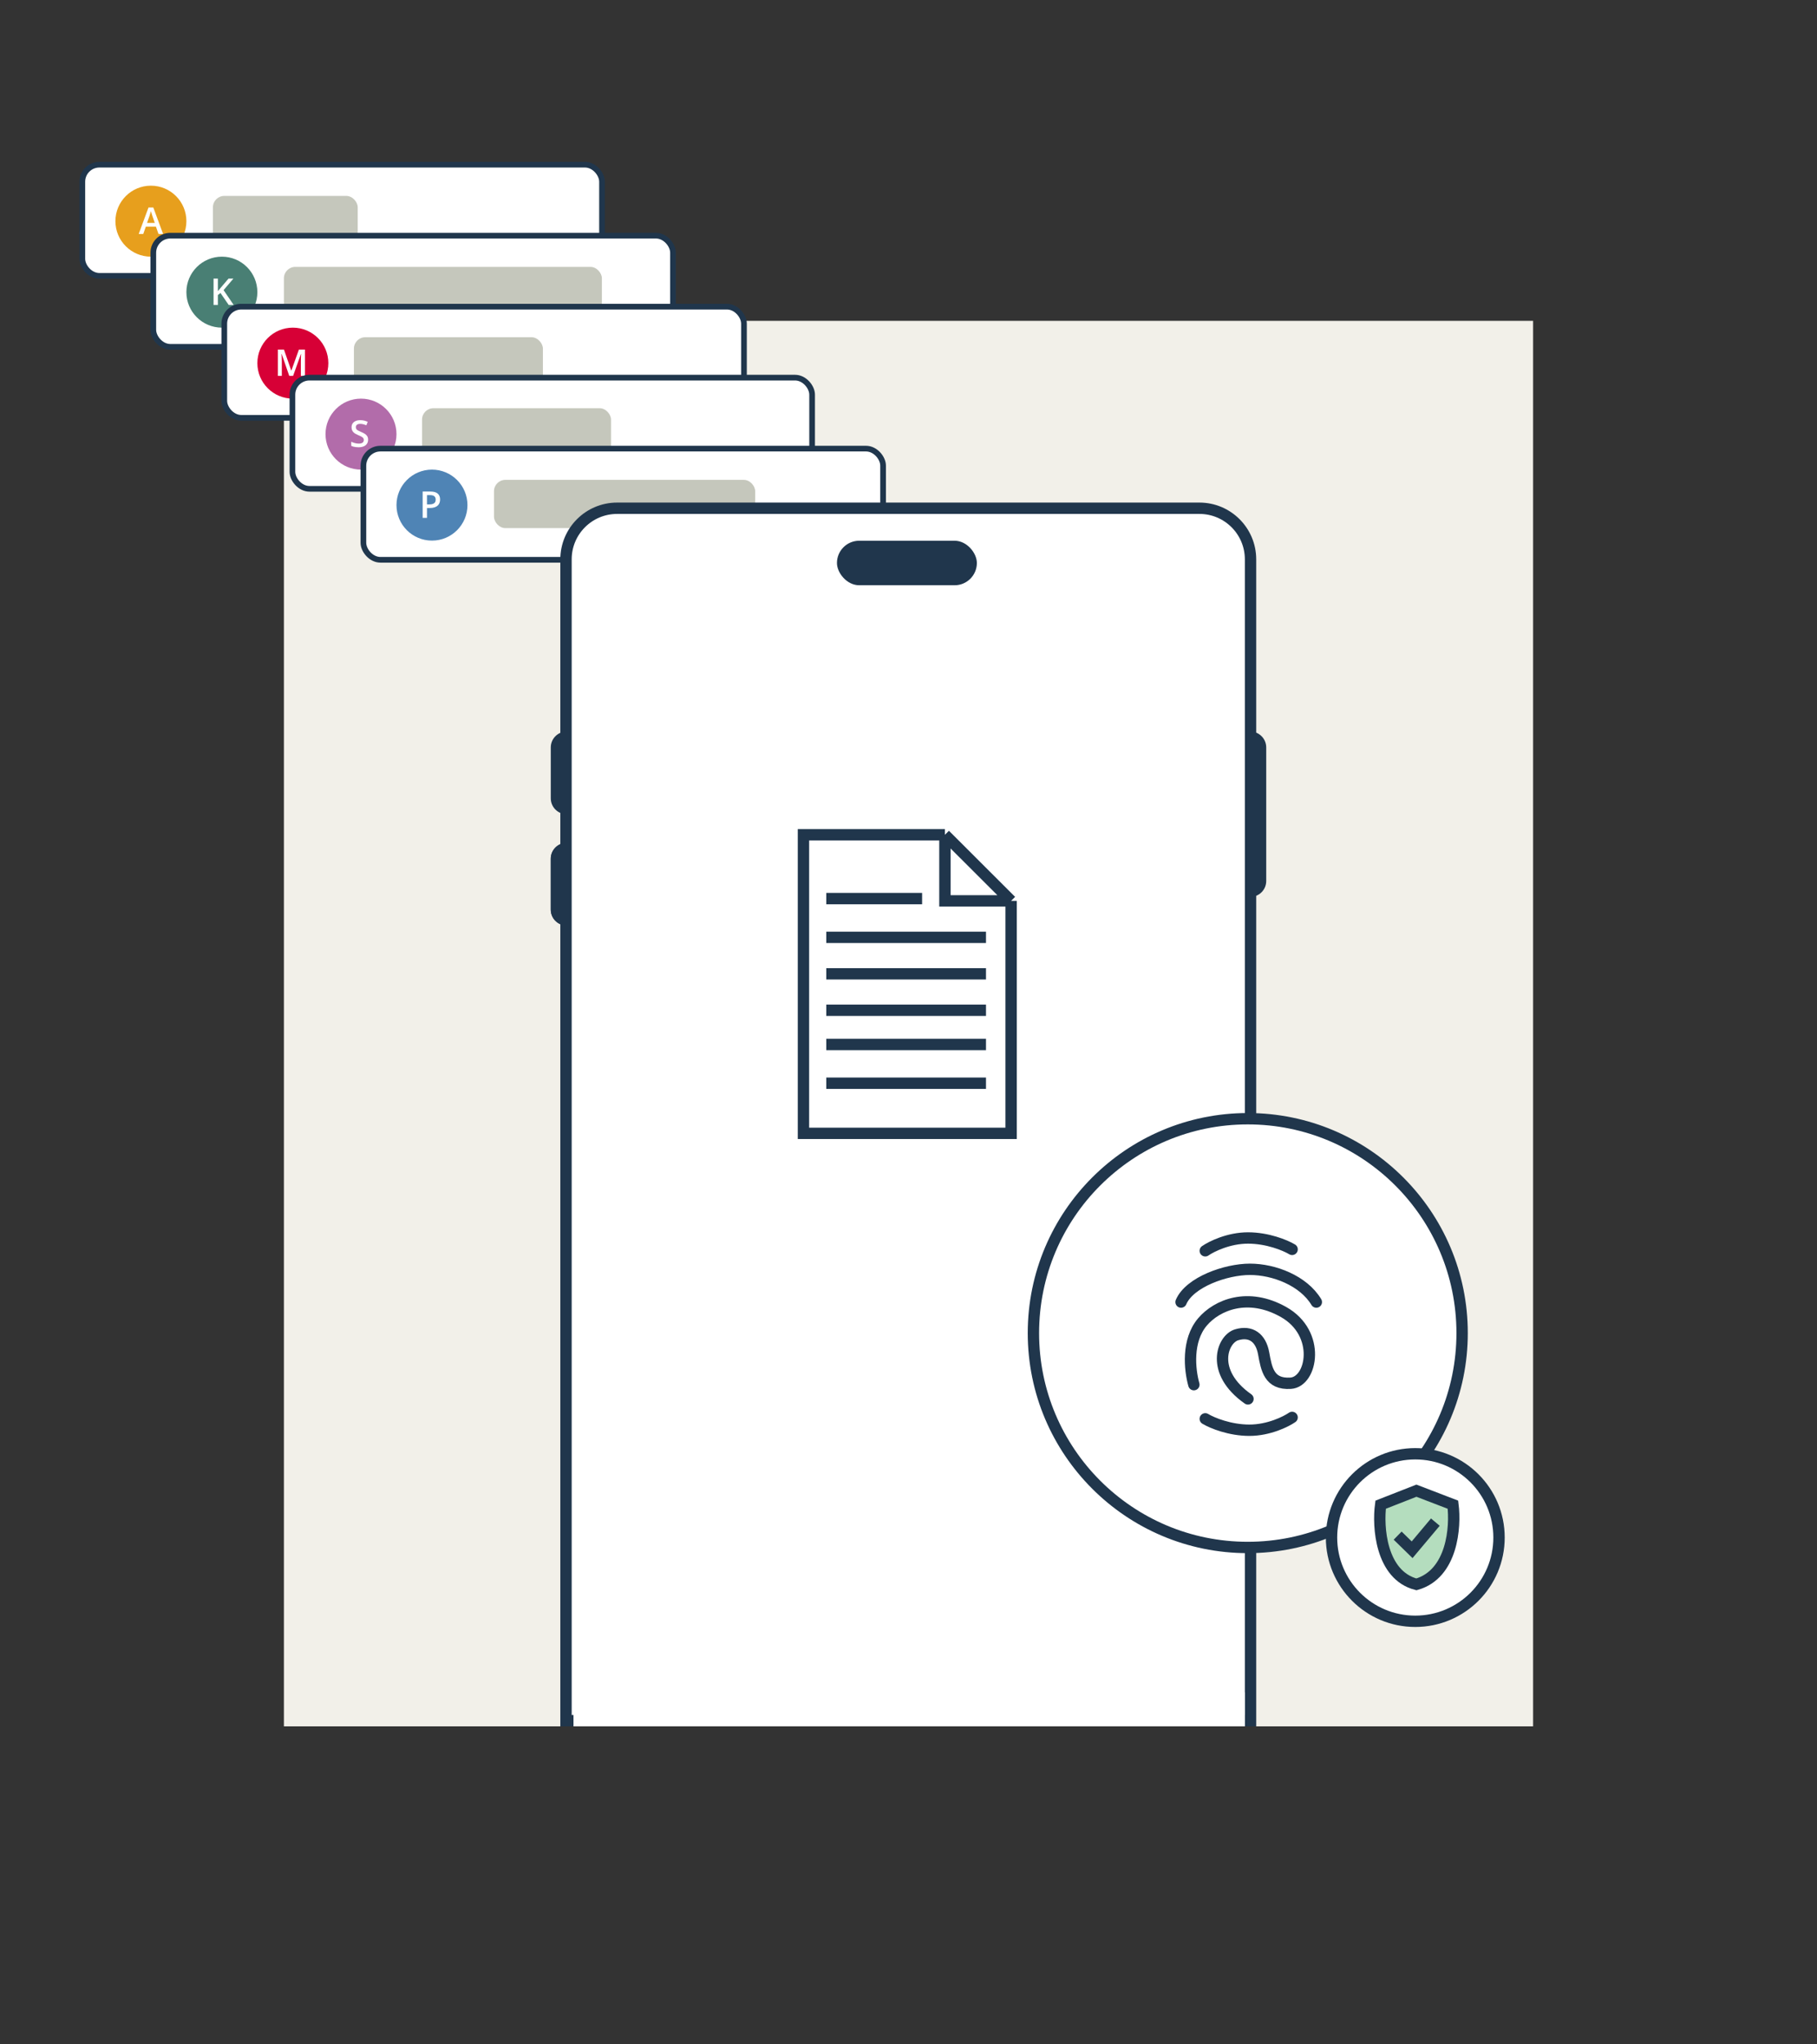<?xml version="1.0" encoding="utf-8"?>
<svg xmlns="http://www.w3.org/2000/svg" width="640" height="720" viewBox="0 0 640 720" fill="none">
<rect x="0" y="0" width="640" height="720" fill="#333333" stroke="none"/>
<rect width="440" height="495" transform="translate(100 113)" fill="#F2F0E9"/>
<rect x="29" y="58" width="183.05" height="39.155" rx="6" fill="white" stroke="#20364C" stroke-width="2"/>
<rect x="75" y="69" width="51" height="17" rx="4" fill="#C5C7BC"/>
<circle cx="53.152" cy="77.894" r="12.5" fill="#E79F1D"/>
<path d="M55.825 82.394L54.917 79.816H51.369L50.461 82.394H48.855L52.308 73.075H53.997L57.443 82.394H55.825ZM54.523 78.509L53.641 75.97C53.607 75.86 53.559 75.705 53.495 75.506C53.432 75.303 53.368 75.098 53.305 74.891C53.241 74.679 53.188 74.501 53.146 74.357C53.104 74.531 53.051 74.726 52.987 74.941C52.928 75.153 52.869 75.352 52.81 75.538C52.755 75.724 52.712 75.868 52.683 75.97L51.794 78.509H54.523Z" fill="white"/>
<rect x="54" y="83" width="183.05" height="39.155" rx="6" fill="white" stroke="#20364C" stroke-width="2"/>
<rect x="100" y="94" width="112" height="17" rx="4" fill="#C5C7BC"/>
<circle cx="78.152" cy="102.894" r="12.5" fill="#497F74"/>
<path d="M82.297 107.394H80.545L77.657 103.179L76.743 103.921V107.394H75.22V98.113H76.743V102.55C76.929 102.322 77.118 102.093 77.308 101.865C77.499 101.636 77.689 101.408 77.879 101.179L80.495 98.113H82.215L78.749 102.176L82.297 107.394Z" fill="white"/>
<rect x="79" y="108" width="183.05" height="39.155" rx="6" fill="white" stroke="#20364C" stroke-width="2"/>
<rect x="124.66" y="118.768" width="66.564" height="17.62" rx="4" fill="#C5C7BC"/>
<circle cx="103.152" cy="127.894" r="12.5" fill="#D70036"/>
<path d="M101.884 132.394L99.212 124.643H99.155C99.168 124.817 99.182 125.054 99.199 125.354C99.216 125.654 99.231 125.976 99.244 126.319C99.256 126.662 99.263 126.99 99.263 127.303V132.394H97.879V123.113H100.018L102.589 130.521H102.627L105.287 123.113H107.419V132.394H105.966V127.227C105.966 126.943 105.97 126.636 105.979 126.306C105.991 125.976 106.004 125.663 106.017 125.367C106.034 125.07 106.046 124.833 106.055 124.656H106.004L103.23 132.394H101.884Z" fill="white"/>
<rect x="103" y="133" width="183.05" height="39.155" rx="6" fill="white" stroke="#20364C" stroke-width="2"/>
<rect x="148.66" y="143.768" width="66.564" height="17.62" rx="4" fill="#C5C7BC"/>
<circle cx="127.152" cy="152.894" r="12.5" fill="#B26CAA"/>
<path d="M129.655 154.867C129.655 155.417 129.519 155.891 129.249 156.289C128.982 156.687 128.597 156.992 128.093 157.203C127.594 157.415 126.997 157.521 126.303 157.521C125.965 157.521 125.641 157.501 125.332 157.463C125.023 157.425 124.731 157.37 124.456 157.298C124.185 157.222 123.938 157.131 123.713 157.025V155.591C124.09 155.756 124.511 155.906 124.977 156.042C125.442 156.173 125.916 156.238 126.398 156.238C126.792 156.238 127.118 156.188 127.376 156.086C127.638 155.98 127.833 155.832 127.96 155.642C128.087 155.447 128.15 155.221 128.15 154.962C128.15 154.687 128.076 154.455 127.928 154.264C127.78 154.074 127.556 153.9 127.255 153.744C126.959 153.583 126.587 153.411 126.138 153.229C125.833 153.107 125.542 152.967 125.262 152.811C124.987 152.654 124.742 152.47 124.526 152.258C124.31 152.047 124.139 151.797 124.012 151.509C123.889 151.217 123.828 150.875 123.828 150.481C123.828 149.956 123.952 149.508 124.202 149.135C124.456 148.763 124.812 148.477 125.269 148.278C125.73 148.079 126.267 147.98 126.881 147.98C127.368 147.98 127.825 148.031 128.252 148.132C128.684 148.234 129.107 148.378 129.521 148.564L129.039 149.789C128.658 149.632 128.288 149.508 127.928 149.415C127.573 149.321 127.209 149.275 126.836 149.275C126.515 149.275 126.242 149.324 126.018 149.421C125.793 149.518 125.622 149.656 125.503 149.833C125.389 150.007 125.332 150.214 125.332 150.456C125.332 150.726 125.398 150.955 125.529 151.141C125.664 151.323 125.872 151.49 126.151 151.643C126.434 151.795 126.798 151.964 127.243 152.15C127.755 152.362 128.188 152.584 128.544 152.817C128.904 153.05 129.179 153.329 129.369 153.655C129.56 153.976 129.655 154.381 129.655 154.867Z" fill="white"/>
<rect x="128" y="158" width="183.05" height="39.155" rx="6" fill="white" stroke="#20364C" stroke-width="2"/>
<rect x="174" y="169" width="92" height="17" rx="4" fill="#C5C7BC"/>
<circle cx="152.152" cy="177.894" r="12.5" fill="#4F84B5"/>
<path d="M151.57 173.113C152.767 173.113 153.641 173.359 154.191 173.85C154.742 174.34 155.017 175.028 155.017 175.913C155.017 176.315 154.953 176.698 154.826 177.062C154.703 177.421 154.5 177.741 154.217 178.02C153.933 178.295 153.559 178.513 153.093 178.674C152.632 178.835 152.063 178.915 151.386 178.915H150.396V182.394H148.872V173.113H151.57ZM151.468 174.376H150.396V177.646H151.227C151.705 177.646 152.111 177.59 152.446 177.48C152.78 177.366 153.034 177.186 153.208 176.941C153.381 176.695 153.468 176.372 153.468 175.97C153.468 175.432 153.305 175.032 152.979 174.77C152.657 174.508 152.154 174.376 151.468 174.376Z" fill="white"/>
<path d="M217.363 179H422.474C432.415 179 440.474 187.059 440.474 197V606H199.363V197C199.363 187.059 207.422 179 217.363 179Z" fill="white" stroke="#20364C" stroke-width="4"/>
<rect x="202" y="596" width="236.5" height="12" fill="white"/>
<rect x="294.8" y="190.44" width="49.28" height="15.68" rx="7.84" fill="#20364C"/>
<path d="M199.6 257.64L199.6 286.76V286.76C196.507 286.76 194 284.252 194 281.16L194 263.24C194 260.147 196.507 257.64 199.6 257.64V257.64Z" fill="#20364C"/>
<path d="M199.6 296.84L199.6 325.96V325.96C196.507 325.96 194 323.453 194 320.36L194 302.44C194 299.347 196.507 296.84 199.6 296.84V296.84Z" fill="#20364C"/>
<path d="M199.6 296.84L199.6 325.96V325.96C196.507 325.96 194 323.453 194 320.36L194 302.44C194 299.347 196.507 296.84 199.6 296.84V296.84Z" fill="#20364C"/>
<path d="M440.4 315.88L440.4 257.64V257.64C443.493 257.64 446 260.147 446 263.24L446 310.28C446 313.373 443.493 315.88 440.4 315.88V315.88Z" fill="#20364C"/>
<path d="M283 399.158V294H332.83L356.137 317.279V399.158H283Z" fill="white"/>
<path d="M356.137 317.279V399.158H283V294H332.83M356.137 317.279L332.83 294M356.137 317.279H332.83V294M291.037 330.123H347.297M291.037 316.476H324.793M291.037 342.967H347.297M291.037 355.81H347.297M291.037 367.851H347.297M291.037 381.498H347.297" stroke="#20364C" stroke-width="4"/>
<circle cx="439.5" cy="469.5" r="75.5" fill="white" stroke="#20364C" stroke-width="4"/>
<path d="M420.516 487.66C419.011 482.31 418.006 472.112 423.525 465.591C428.618 459.574 439.573 455 452.112 462.08C465.417 469.593 462.194 486.66 454.62 487.158C446.999 487.66 446.094 482.143 445.091 476.625C444.087 471.108 440.577 468.6 435.561 470.105C430.545 471.61 426.031 483.146 439.573 492.675" stroke="#20364C" stroke-width="4" stroke-linecap="round"/>
<path d="M424.526 440.514C426.7 439.009 432.752 436 439.573 436C446.394 436 452.613 438.508 455.121 440.012" stroke="#20364C" stroke-width="4" stroke-linecap="round"/>
<path d="M455.122 499.197C452.949 500.702 446.896 503.711 440.075 503.711C433.254 503.711 427.035 501.203 424.527 499.698" stroke="#20364C" stroke-width="4" stroke-linecap="round"/>
<path d="M416 458.57C419.009 451.548 431.765 447.034 440.264 447.034C448.763 447.034 459.134 451.047 463.648 458.57" stroke="#20364C" stroke-width="4" stroke-linecap="round"/>
<circle cx="498.5" cy="541.5" r="29.5" fill="white" stroke="#20364C" stroke-width="4"/>
<path d="M498.906 525L486.304 529.937C485.265 537.602 486.304 554.752 498.906 558C511.587 554.362 512.765 537.776 511.769 529.937L498.906 525Z" fill="#B4DDBE" stroke="#20364C" stroke-width="4"/>
<path d="M492.293 540.83L497.391 545.808L505.57 536.072" stroke="#20364C" stroke-width="4"/>
</svg>